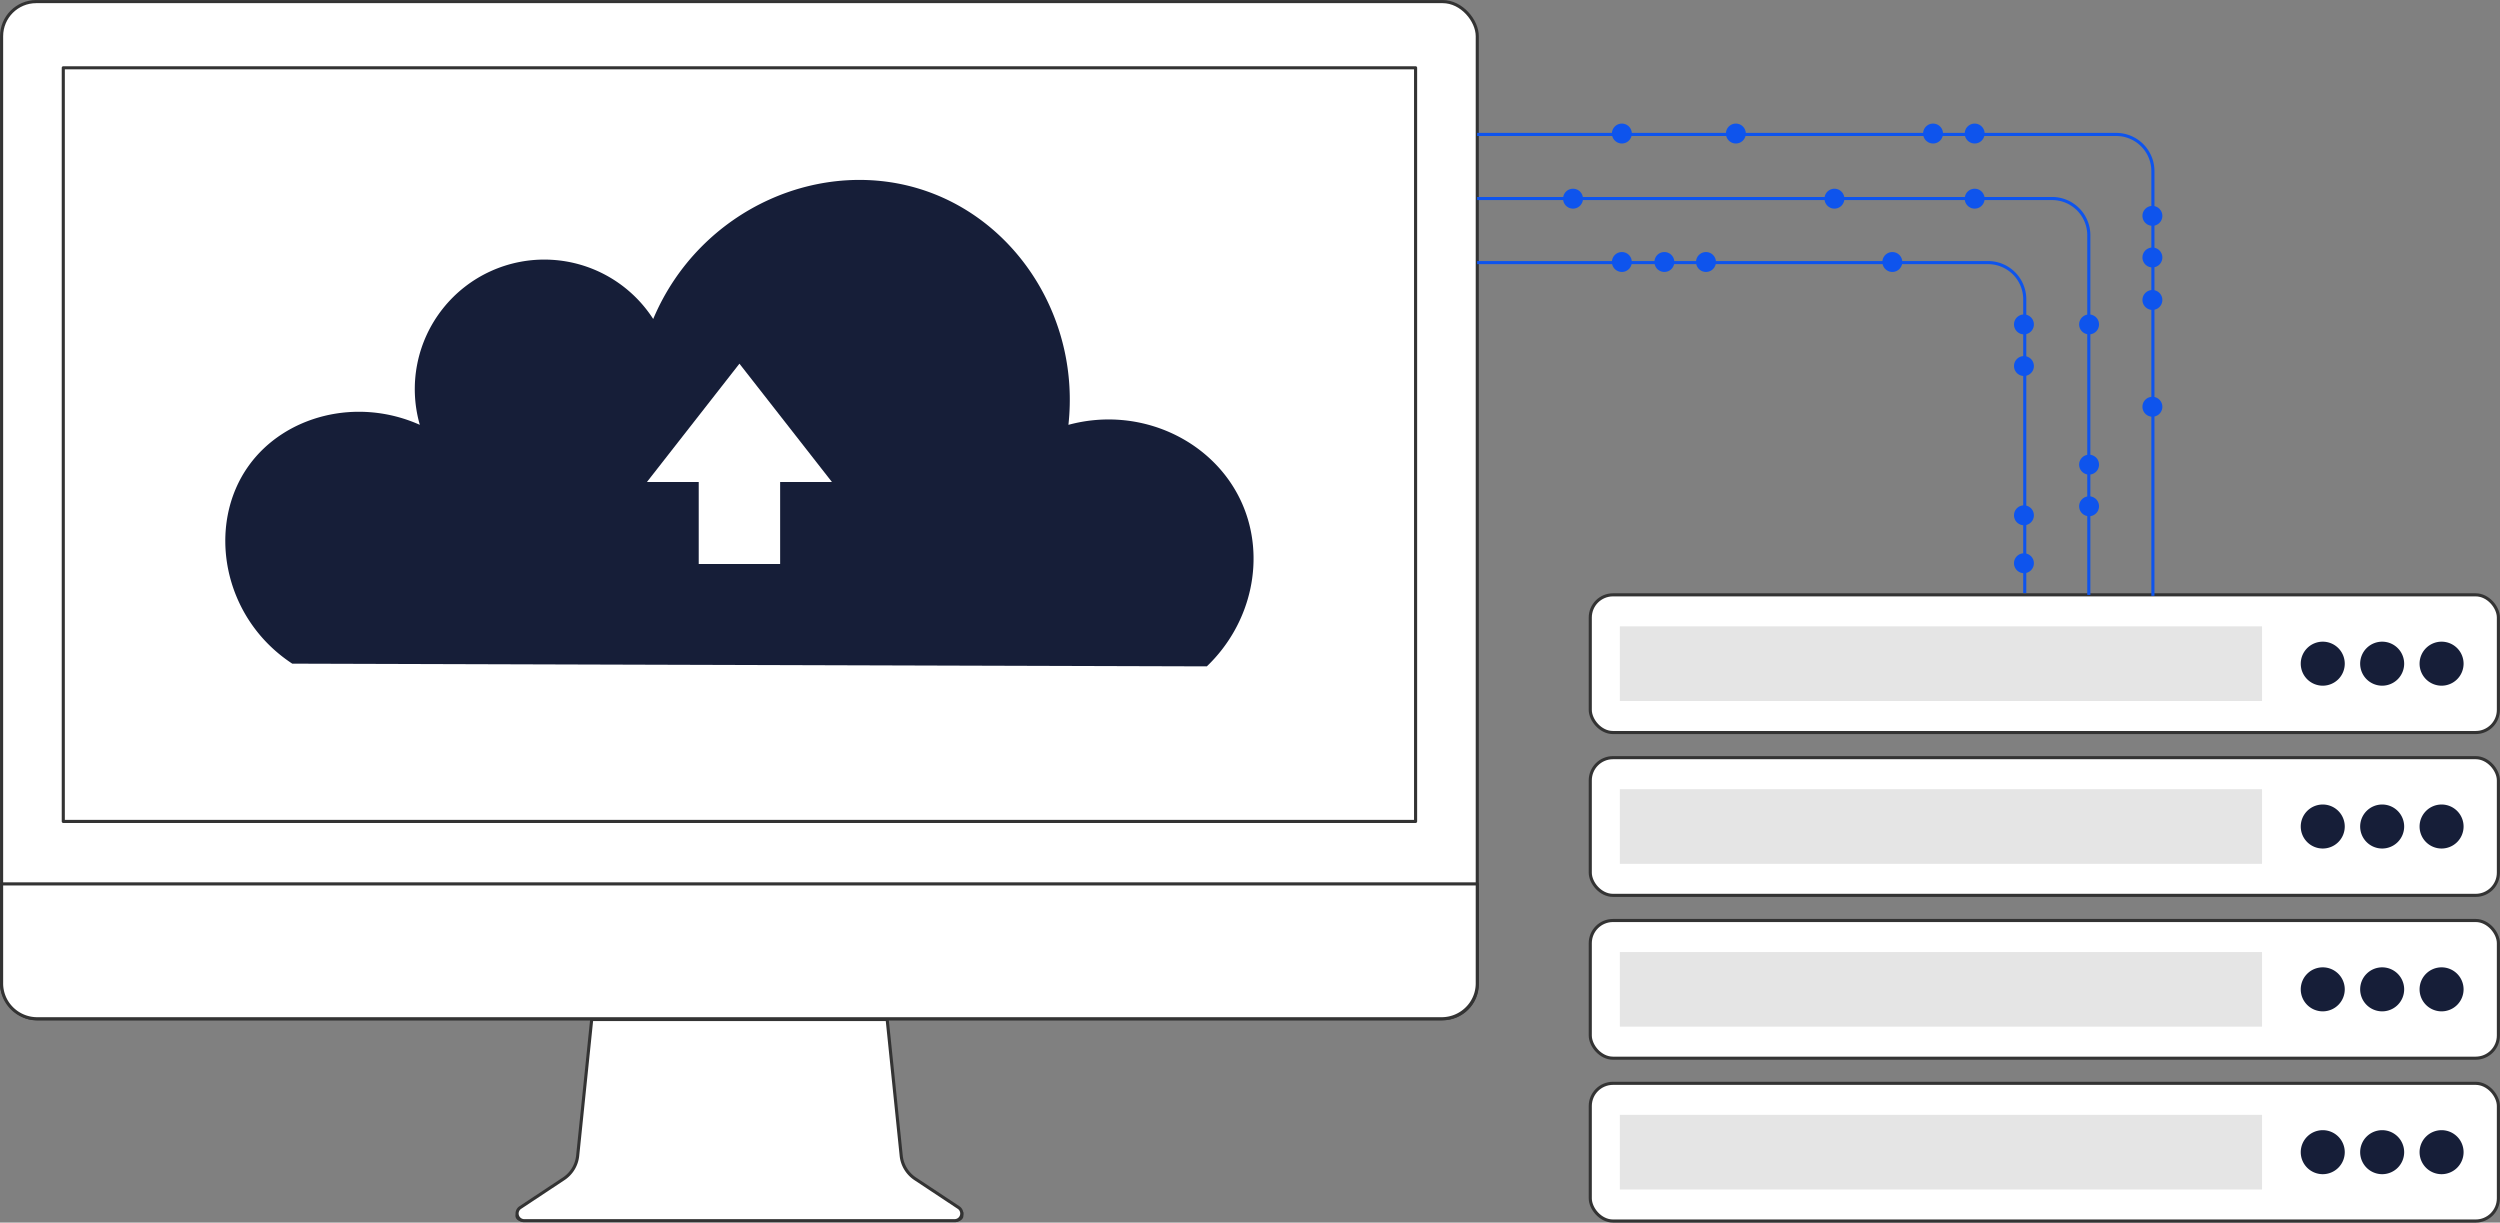 <?xml version="1.0" encoding="UTF-8"?>
<svg xmlns="http://www.w3.org/2000/svg" xmlns:xlink="http://www.w3.org/1999/xlink" id="Gruppe_1005" data-name="Gruppe 1005" width="804.143" height="393.265" viewBox="0 0 804.143 393.265">
  <rect x="0" y="0" width="804.143" height="393.265" fill="#808080" stroke="none"/>
  <defs>
    <clipPath id="clip-path">
      <rect id="Rechteck_686" data-name="Rechteck 686" width="804.143" height="393.265" fill="none"></rect>
    </clipPath>
  </defs>
  <g id="Gruppe_1004" data-name="Gruppe 1004" clip-path="url(#clip-path)">
    <path id="Pfad_2340" data-name="Pfad 2340" d="M304.453,378.562v1.069c-.039.7-.991,1.377-2.5,1.377H163.875c-1.507,0-2.459-.675-2.5-1.377v-.039c0-.372.267-.747.844-1.03Z" transform="translate(4.929 11.563)" fill="#fff"></path>
    <path id="Pfad_2341" data-name="Pfad 2341" d="M304.453,378.562v1.069c-.039.7-.991,1.377-2.5,1.377H163.875c-1.507,0-2.459-.675-2.5-1.377v-.039c0-.372.267-.747.844-1.03Z" transform="translate(4.929 11.563)" fill="none" stroke="#333" stroke-linecap="round" stroke-linejoin="round" stroke-width="1"></path>
    <path id="Pfad_2342" data-name="Pfad 2342" d="M301.957,382.915H163.875a2.305,2.305,0,0,1-1.444-4.222l13.856-9.181a10.156,10.156,0,0,0,4.584-7.389l4.522-43.9h95.046l4.522,43.9a10.153,10.153,0,0,0,4.584,7.389l13.856,9.181a2.305,2.305,0,0,1-1.444,4.222" transform="translate(4.929 9.72)" fill="#fff"></path>
    <path id="Pfad_2343" data-name="Pfad 2343" d="M301.957,382.915H163.875a2.305,2.305,0,0,1-1.444-4.222l13.856-9.181a10.156,10.156,0,0,0,4.584-7.389l4.522-43.9h95.046l4.522,43.9a10.153,10.153,0,0,0,4.584,7.389l13.856,9.181A2.305,2.305,0,0,1,301.957,382.915Z" transform="translate(4.929 9.72)" fill="none" stroke="#333" stroke-linecap="round" stroke-linejoin="round" stroke-width="1"></path>
    <path id="Pfad_2344" data-name="Pfad 2344" d="M475.159,11.973V316.2a11.473,11.473,0,0,1-11.473,11.473H11.973A11.473,11.473,0,0,1,.5,316.2V11.973A11.472,11.472,0,0,1,11.973.5H463.686a11.472,11.472,0,0,1,11.473,11.473" transform="translate(0.015 0.015)" fill="#fff"></path>
    <rect id="Rechteck_674" data-name="Rechteck 674" width="474.659" height="327.176" rx="11.133" transform="translate(0.515 0.515)" fill="none" stroke="#333" stroke-linecap="round" stroke-linejoin="round" stroke-width="1"></rect>
    <path id="Pfad_2345" data-name="Pfad 2345" d="M475.159,275.888V307.9a11.241,11.241,0,0,1-2.886,7.53,11.475,11.475,0,0,1-8.587,3.831H11.973a11.475,11.475,0,0,1-8.588-3.831A11.241,11.241,0,0,1,.5,307.9V275.888Z" transform="translate(0.015 8.427)" fill="#fff"></path>
    <path id="Pfad_2346" data-name="Pfad 2346" d="M475.159,275.888V307.9a11.241,11.241,0,0,1-2.886,7.53,11.475,11.475,0,0,1-8.587,3.831H11.973a11.475,11.475,0,0,1-8.588-3.831A11.241,11.241,0,0,1,.5,307.9V275.888Z" transform="translate(0.015 8.427)" fill="none" stroke="#333" stroke-linecap="round" stroke-linejoin="round" stroke-width="1"></path>
    <rect id="Rechteck_675" data-name="Rechteck 675" width="434.977" height="242.418" transform="translate(20.356 21.805)" fill="#fff"></rect>
    <rect id="Rechteck_676" data-name="Rechteck 676" width="434.977" height="242.418" transform="translate(20.356 21.805)" fill="none" stroke="#333" stroke-linecap="round" stroke-linejoin="round" stroke-width="1"></rect>
    <path id="Pfad_2347" data-name="Pfad 2347" d="M780.948,382.422H503.884a7.52,7.52,0,0,1-7.52-7.52V345.654a7.52,7.52,0,0,1,7.52-7.52H780.948a7.52,7.52,0,0,1,7.52,7.52V374.9a7.52,7.52,0,0,1-7.52,7.52" transform="translate(15.161 10.328)" fill="#fff"></path>
    <rect id="Rechteck_677" data-name="Rechteck 677" width="292.103" height="44.288" rx="7.297" transform="translate(511.524 348.462)" fill="none" stroke="#333" stroke-linecap="round" stroke-linejoin="round" stroke-width="1"></rect>
    <rect id="Rechteck_678" data-name="Rechteck 678" width="206.555" height="24.01" transform="translate(521.04 358.601)" fill="#e5e5e5"></rect>
    <path id="Pfad_2348" data-name="Pfad 2348" d="M732.274,359.832a7.078,7.078,0,1,1-7.078-7.078,7.078,7.078,0,0,1,7.078,7.078" transform="translate(21.934 10.774)" fill="#161e38"></path>
    <path id="Pfad_2349" data-name="Pfad 2349" d="M750.818,359.832a7.078,7.078,0,1,1-7.078-7.078,7.078,7.078,0,0,1,7.078,7.078" transform="translate(22.5 10.774)" fill="#161e38"></path>
    <path id="Pfad_2350" data-name="Pfad 2350" d="M769.362,359.832a7.078,7.078,0,1,1-7.078-7.078,7.078,7.078,0,0,1,7.078,7.078" transform="translate(23.067 10.774)" fill="#161e38"></path>
    <path id="Pfad_2351" data-name="Pfad 2351" d="M780.948,331.6H503.884a7.52,7.52,0,0,1-7.52-7.52V294.831a7.52,7.52,0,0,1,7.52-7.52H780.948a7.52,7.52,0,0,1,7.52,7.52v29.248a7.52,7.52,0,0,1-7.52,7.52" transform="translate(15.161 8.775)" fill="#fff"></path>
    <rect id="Rechteck_679" data-name="Rechteck 679" width="292.103" height="44.288" rx="7.297" transform="translate(511.524 296.086)" fill="none" stroke="#333" stroke-linecap="round" stroke-linejoin="round" stroke-width="1"></rect>
    <rect id="Rechteck_680" data-name="Rechteck 680" width="206.555" height="24.01" transform="translate(521.04 306.225)" fill="#e5e5e5"></rect>
    <path id="Pfad_2352" data-name="Pfad 2352" d="M732.274,309.008a7.078,7.078,0,1,1-7.078-7.078,7.078,7.078,0,0,1,7.078,7.078" transform="translate(21.934 9.222)" fill="#161e38"></path>
    <path id="Pfad_2353" data-name="Pfad 2353" d="M750.818,309.008a7.078,7.078,0,1,1-7.078-7.078,7.078,7.078,0,0,1,7.078,7.078" transform="translate(22.5 9.222)" fill="#161e38"></path>
    <path id="Pfad_2354" data-name="Pfad 2354" d="M769.362,309.008a7.078,7.078,0,1,1-7.078-7.078,7.078,7.078,0,0,1,7.078,7.078" transform="translate(23.067 9.222)" fill="#161e38"></path>
    <path id="Pfad_2355" data-name="Pfad 2355" d="M780.948,280.775H503.884a7.52,7.52,0,0,1-7.52-7.52V244.007a7.52,7.52,0,0,1,7.52-7.52H780.948a7.52,7.52,0,0,1,7.52,7.52v29.248a7.52,7.52,0,0,1-7.52,7.52" transform="translate(15.161 7.223)" fill="#fff"></path>
    <rect id="Rechteck_681" data-name="Rechteck 681" width="292.103" height="44.288" rx="7.297" transform="translate(511.524 243.71)" fill="none" stroke="#333" stroke-linecap="round" stroke-linejoin="round" stroke-width="1"></rect>
    <rect id="Rechteck_682" data-name="Rechteck 682" width="206.555" height="24.01" transform="translate(521.04 253.85)" fill="#e5e5e5"></rect>
    <path id="Pfad_2356" data-name="Pfad 2356" d="M732.274,258.185a7.078,7.078,0,1,1-7.078-7.078,7.078,7.078,0,0,1,7.078,7.078" transform="translate(21.934 7.67)" fill="#161e38"></path>
    <path id="Pfad_2357" data-name="Pfad 2357" d="M750.818,258.185a7.078,7.078,0,1,1-7.078-7.078,7.078,7.078,0,0,1,7.078,7.078" transform="translate(22.5 7.67)" fill="#161e38"></path>
    <path id="Pfad_2358" data-name="Pfad 2358" d="M769.362,258.185a7.078,7.078,0,1,1-7.078-7.078,7.078,7.078,0,0,1,7.078,7.078" transform="translate(23.067 7.67)" fill="#161e38"></path>
    <path id="Pfad_2359" data-name="Pfad 2359" d="M780.948,229.952H503.884a7.52,7.52,0,0,1-7.52-7.52V193.184a7.52,7.52,0,0,1,7.52-7.52H780.948a7.52,7.52,0,0,1,7.52,7.52v29.248a7.52,7.52,0,0,1-7.52,7.52" transform="translate(15.161 5.671)" fill="#fff"></path>
    <rect id="Rechteck_683" data-name="Rechteck 683" width="292.103" height="44.288" rx="7.297" transform="translate(511.524 191.335)" fill="none" stroke="#333" stroke-linecap="round" stroke-linejoin="round" stroke-width="1"></rect>
    <rect id="Rechteck_684" data-name="Rechteck 684" width="206.555" height="24.01" transform="translate(521.04 201.473)" fill="#e5e5e5"></rect>
    <path id="Pfad_2360" data-name="Pfad 2360" d="M732.274,207.361a7.078,7.078,0,1,1-7.078-7.078,7.078,7.078,0,0,1,7.078,7.078" transform="translate(21.934 6.117)" fill="#161e38"></path>
    <path id="Pfad_2361" data-name="Pfad 2361" d="M750.818,207.361a7.078,7.078,0,1,1-7.078-7.078,7.078,7.078,0,0,1,7.078,7.078" transform="translate(22.5 6.117)" fill="#161e38"></path>
    <path id="Pfad_2362" data-name="Pfad 2362" d="M769.362,207.361a7.078,7.078,0,1,1-7.078-7.078,7.078,7.078,0,0,1,7.078,7.078" transform="translate(23.067 6.117)" fill="#161e38"></path>
    <path id="Pfad_2363" data-name="Pfad 2363" d="M91.863,211.753l294.176.873c14.53-13.919,18.983-35.053,11.349-52.375-8.929-20.264-32.749-31.584-55.869-25.315,3.667-33.437-15.778-64.623-45.392-75.072-33.6-11.854-73.2,5.482-88.165,41.028a41.66,41.66,0,0,0-75.072,34.044c-20.256-9.057-43.461-2.915-54.994,13.094-13.737,19.067-8.609,48.927,13.967,63.724" transform="translate(2.148 1.715)" fill="#161e38"></path>
    <path id="Pfad_2364" data-name="Pfad 2364" d="M231.678,113.512l14.878,19.031,14.878,19.031H201.922L216.8,132.543Z" transform="translate(6.167 3.467)" fill="#fff"></path>
    <rect id="Rechteck_685" data-name="Rechteck 685" width="26.188" height="27.712" transform="translate(224.75 153.702)" fill="#fff"></rect>
    <path id="Pfad_2365" data-name="Pfad 2365" d="M461.052,41.965H666.615a11.8,11.8,0,0,1,11.8,11.8v136.6" transform="translate(14.082 1.282)" fill="none" stroke="#0e54ed" stroke-miterlimit="10" stroke-width="1"></path>
    <path id="Pfad_2366" data-name="Pfad 2366" d="M461.052,61.965H646a11.8,11.8,0,0,1,11.8,11.8v115.7" transform="translate(14.082 1.893)" fill="none" stroke="#0e54ed" stroke-miterlimit="10" stroke-width="1"></path>
    <path id="Pfad_2367" data-name="Pfad 2367" d="M461.052,81.965H625.393a11.8,11.8,0,0,1,11.8,11.8v94.507" transform="translate(14.082 2.503)" fill="none" stroke="#0e54ed" stroke-miterlimit="10" stroke-width="1"></path>
    <path id="Pfad_2368" data-name="Pfad 2368" d="M509.519,41.778a3.2,3.2,0,1,1-3.2-3.2,3.2,3.2,0,0,1,3.2,3.2" transform="translate(15.367 1.178)" fill="#0e54ed"></path>
    <path id="Pfad_2369" data-name="Pfad 2369" d="M509.519,81.872a3.2,3.2,0,1,1-3.2-3.2,3.2,3.2,0,0,1,3.2,3.2" transform="translate(15.367 2.403)" fill="#0e54ed"></path>
    <path id="Pfad_2370" data-name="Pfad 2370" d="M522.785,81.872a3.2,3.2,0,1,1-3.2-3.2,3.2,3.2,0,0,1,3.2,3.2" transform="translate(15.772 2.403)" fill="#0e54ed"></path>
    <path id="Pfad_2371" data-name="Pfad 2371" d="M535.773,81.872a3.2,3.2,0,1,1-3.2-3.2,3.2,3.2,0,0,1,3.2,3.2" transform="translate(16.169 2.403)" fill="#0e54ed"></path>
    <path id="Pfad_2372" data-name="Pfad 2372" d="M593.938,81.872a3.2,3.2,0,1,1-3.2-3.2,3.2,3.2,0,0,1,3.2,3.2" transform="translate(17.946 2.403)" fill="#0e54ed"></path>
    <path id="Pfad_2373" data-name="Pfad 2373" d="M545.1,41.778a3.2,3.2,0,1,1-3.2-3.2,3.2,3.2,0,0,1,3.2,3.2" transform="translate(16.454 1.178)" fill="#0e54ed"></path>
    <path id="Pfad_2374" data-name="Pfad 2374" d="M606.648,41.778a3.2,3.2,0,1,1-3.2-3.2,3.2,3.2,0,0,1,3.2,3.2" transform="translate(18.334 1.178)" fill="#0e54ed"></path>
    <path id="Pfad_2375" data-name="Pfad 2375" d="M619.636,41.778a3.2,3.2,0,1,1-3.2-3.2,3.2,3.2,0,0,1,3.2,3.2" transform="translate(18.731 1.178)" fill="#0e54ed"></path>
    <path id="Pfad_2376" data-name="Pfad 2376" d="M494.272,62.107a3.2,3.2,0,1,1-3.2-3.2,3.2,3.2,0,0,1,3.2,3.2" transform="translate(14.901 1.799)" fill="#0e54ed"></path>
    <path id="Pfad_2377" data-name="Pfad 2377" d="M575.867,62.107a3.2,3.2,0,1,1-3.2-3.2,3.2,3.2,0,0,1,3.2,3.2" transform="translate(17.394 1.799)" fill="#0e54ed"></path>
    <path id="Pfad_2378" data-name="Pfad 2378" d="M619.636,62.107a3.2,3.2,0,1,1-3.2-3.2,3.2,3.2,0,0,1,3.2,3.2" transform="translate(18.731 1.799)" fill="#0e54ed"></path>
    <path id="Pfad_2379" data-name="Pfad 2379" d="M631.817,157.734a3.2,3.2,0,1,1-3.2,3.2,3.2,3.2,0,0,1,3.2-3.2" transform="translate(19.2 4.818)" fill="#0e54ed"></path>
    <path id="Pfad_2380" data-name="Pfad 2380" d="M671.912,90.525a3.2,3.2,0,1,1-3.2,3.2,3.2,3.2,0,0,1,3.2-3.2" transform="translate(20.425 2.765)" fill="#0e54ed"></path>
    <path id="Pfad_2381" data-name="Pfad 2381" d="M671.912,77.259a3.2,3.2,0,1,1-3.2,3.2,3.2,3.2,0,0,1,3.2-3.2" transform="translate(20.425 2.36)" fill="#0e54ed"></path>
    <path id="Pfad_2382" data-name="Pfad 2382" d="M671.912,64.271a3.2,3.2,0,1,1-3.2,3.2,3.2,3.2,0,0,1,3.2-3.2" transform="translate(20.425 1.963)" fill="#0e54ed"></path>
    <path id="Pfad_2383" data-name="Pfad 2383" d="M671.912,123.852a3.2,3.2,0,1,1-3.2,3.2,3.2,3.2,0,0,1,3.2-3.2" transform="translate(20.425 3.783)" fill="#0e54ed"></path>
    <path id="Pfad_2384" data-name="Pfad 2384" d="M631.817,172.694a3.2,3.2,0,1,1-3.2,3.2,3.2,3.2,0,0,1,3.2-3.2" transform="translate(19.2 5.275)" fill="#0e54ed"></path>
    <path id="Pfad_2385" data-name="Pfad 2385" d="M631.817,111.142a3.2,3.2,0,1,1-3.2,3.2,3.2,3.2,0,0,1,3.2-3.2" transform="translate(19.2 3.395)" fill="#0e54ed"></path>
    <path id="Pfad_2386" data-name="Pfad 2386" d="M631.817,98.153a3.2,3.2,0,1,1-3.2,3.2,3.2,3.2,0,0,1,3.2-3.2" transform="translate(19.2 2.998)" fill="#0e54ed"></path>
    <path id="Pfad_2387" data-name="Pfad 2387" d="M652.147,154.911a3.2,3.2,0,1,1-3.2,3.2,3.2,3.2,0,0,1,3.2-3.2" transform="translate(19.821 4.731)" fill="#0e54ed"></path>
    <path id="Pfad_2388" data-name="Pfad 2388" d="M652.147,141.922a3.2,3.2,0,1,1-3.2,3.2,3.2,3.2,0,0,1,3.2-3.2" transform="translate(19.821 4.335)" fill="#0e54ed"></path>
    <path id="Pfad_2389" data-name="Pfad 2389" d="M652.147,98.153a3.2,3.2,0,1,1-3.2,3.2,3.2,3.2,0,0,1,3.2-3.2" transform="translate(19.821 2.998)" fill="#0e54ed"></path>
  </g>
</svg>
